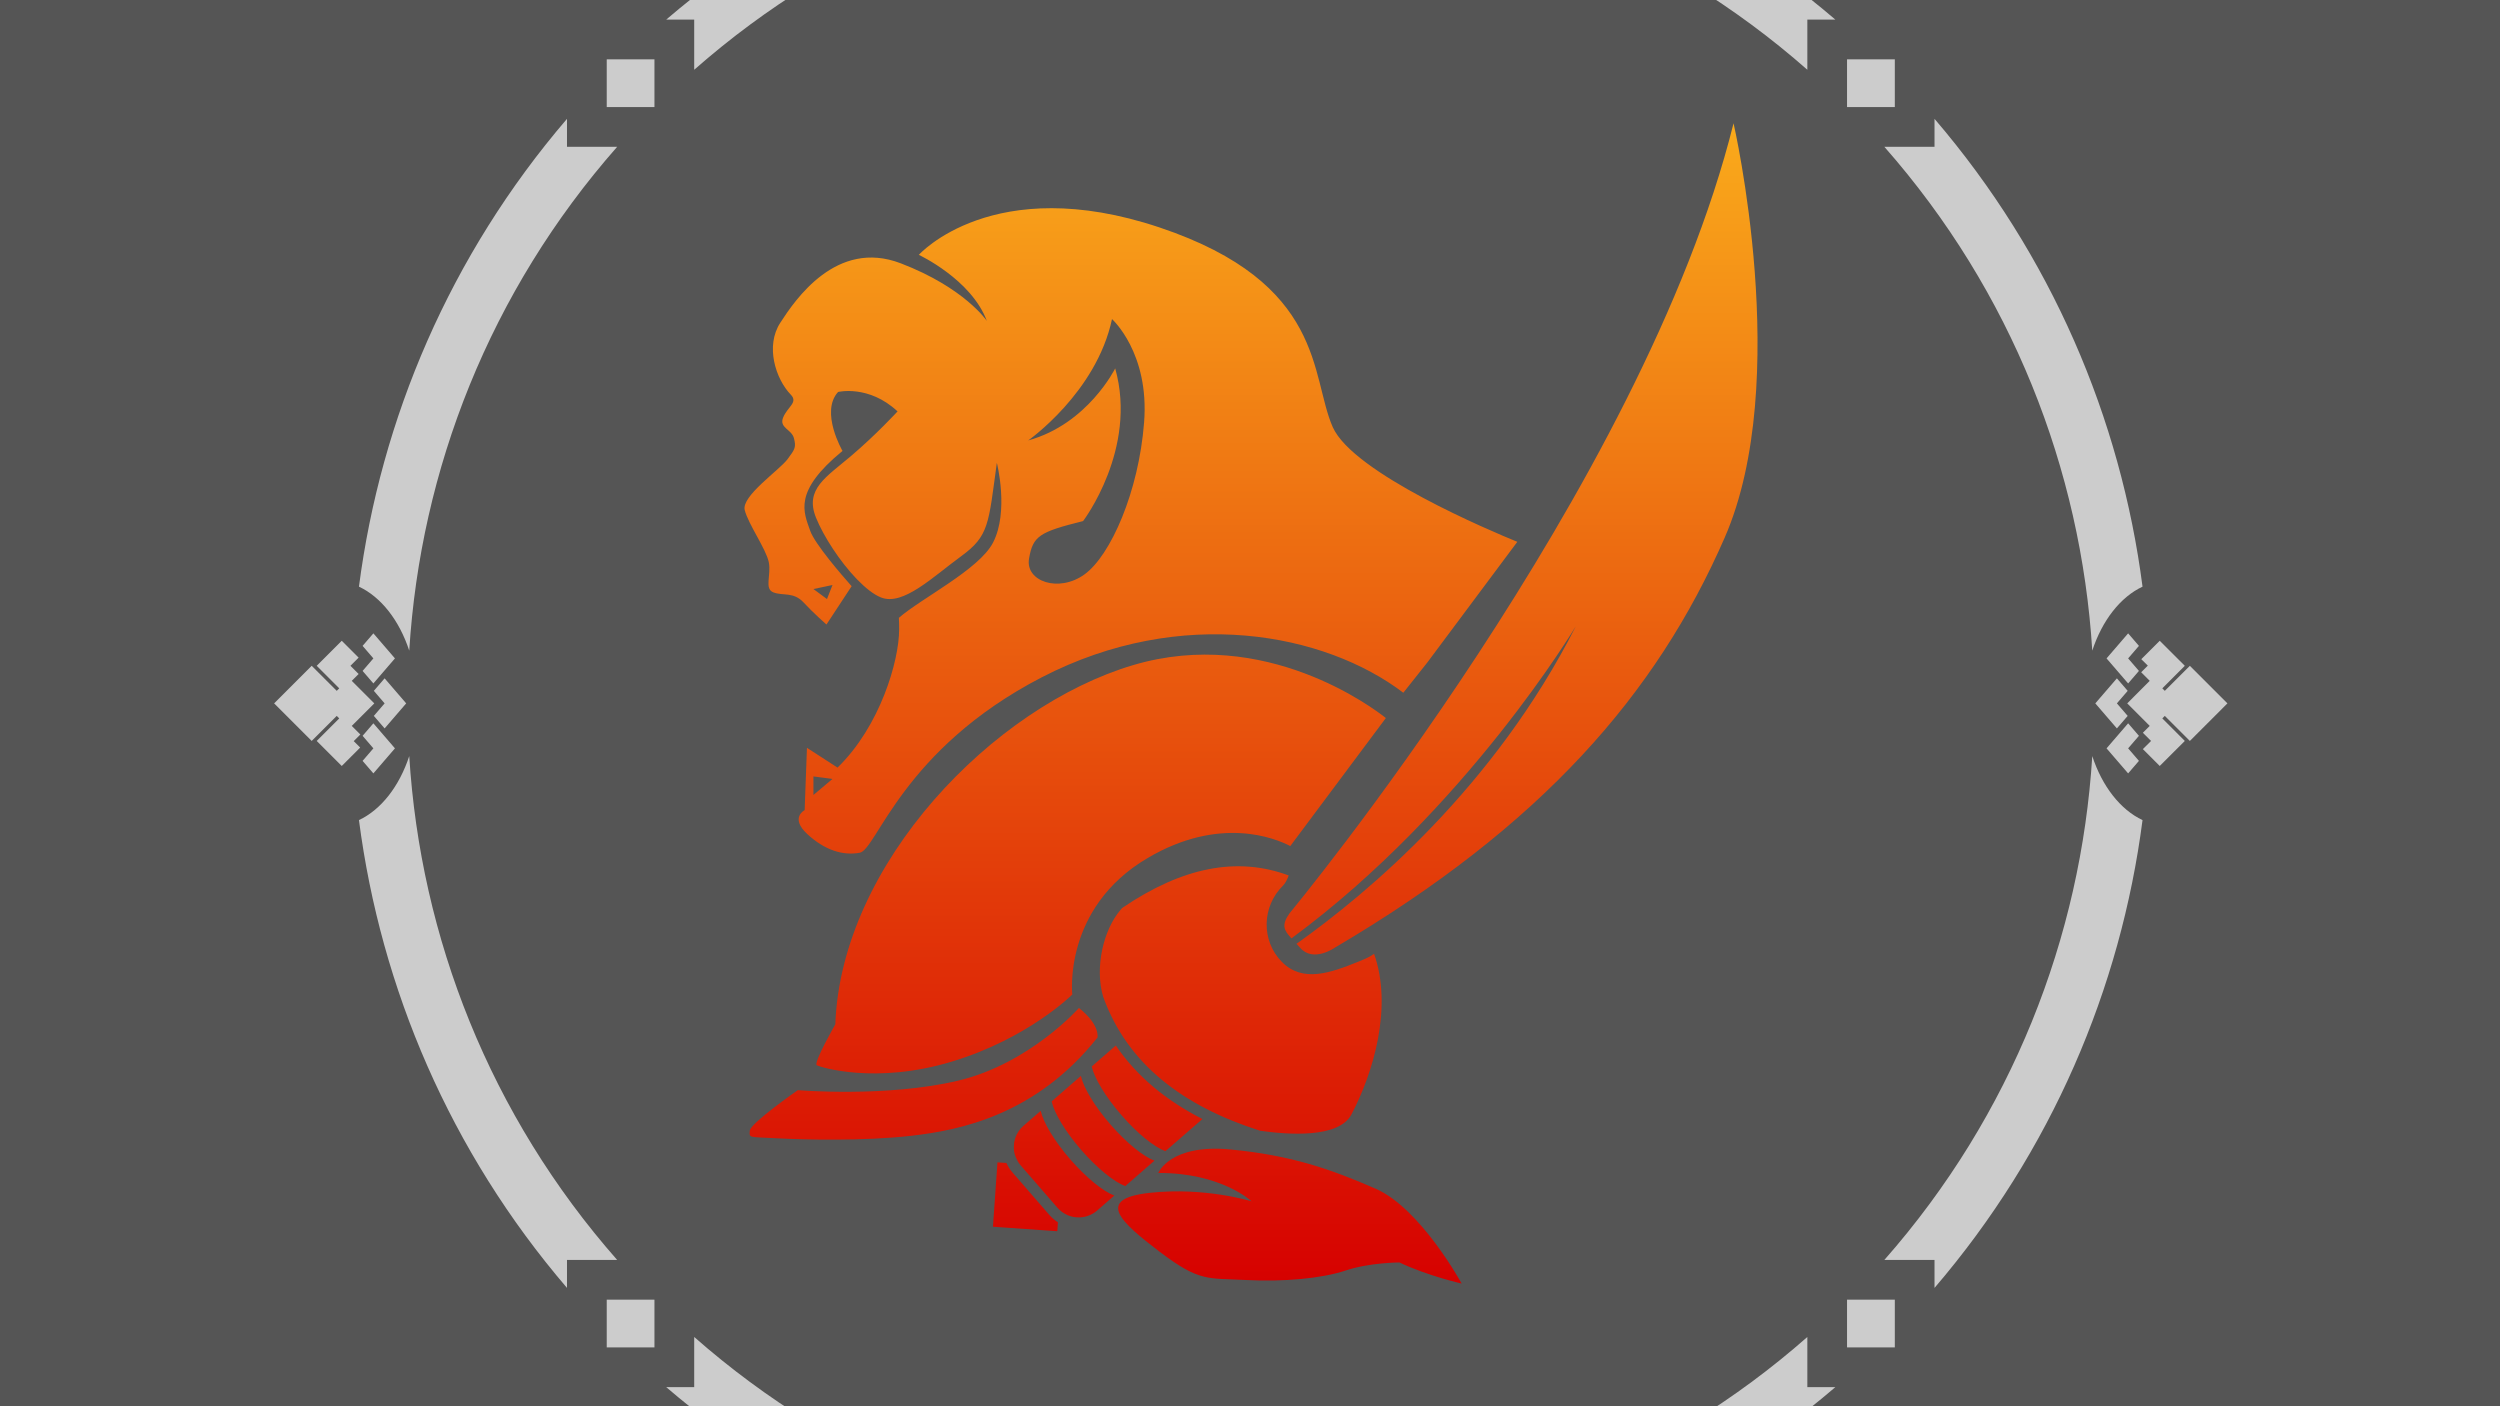 <?xml version="1.0" encoding="UTF-8" standalone="no"?>
<!DOCTYPE svg PUBLIC "-//W3C//DTD SVG 1.1//EN" "http://www.w3.org/Graphics/SVG/1.1/DTD/svg11.dtd">
<svg width="100%" height="100%" viewBox="0 0 1280 720" version="1.1" xmlns="http://www.w3.org/2000/svg" xmlns:xlink="http://www.w3.org/1999/xlink" xml:space="preserve" xmlns:serif="http://www.serif.com/" style="fill-rule:evenodd;clip-rule:evenodd;stroke-linejoin:round;stroke-miterlimit:2;">
    <rect x="-0" y="0" width="1280" height="720" style="fill:rgb(85,85,85);"/>
    <g transform="matrix(5.757,0,6.84775e-32,5.757,-5024.5,-1545.44)">
        <path d="M985.114,412.289L987.341,414.516L984,417.857L980.659,414.516L982.886,412.289L982.663,412.065L980.659,414.069L978.432,411.842L979.932,410.342L980.659,411.069L981.386,410.342L981.996,410.952L984,408.948L986.004,410.952L986.768,410.188L987.357,410.778L987.93,410.204L989.568,411.842L987.341,414.069L985.337,412.065L985.114,412.289ZM1035.99,391.811C1023.86,402.2 1009.34,408.367 994.38,410.313C993.456,408.34 991.375,406.722 988.688,405.84C1004.79,404.839 1020.63,398.676 1033.5,387.35L1033.5,391.811L1035.99,391.811ZM934.503,387.35C947.374,398.676 963.213,404.839 979.312,405.84C976.625,406.722 974.544,408.34 973.62,410.313C958.657,408.367 944.143,402.2 932.014,391.811L934.503,391.811L934.503,387.35ZM978.886,409.989L977.773,409.03L980,407.112L982.227,409.03L981.114,409.989L980,409.03L978.886,409.989ZM986.886,409.989L985.773,409.03L988,407.112L990.227,409.03L989.114,409.989L988,409.03L986.886,409.989ZM982.886,408.989L981.773,408.03L984,406.112L986.227,408.03L985.114,408.989L984,408.03L982.886,408.989ZM1041.28,388.276L1037.03,388.276L1037.03,384.033L1041.28,388.276ZM930.967,384.033L930.967,388.276L926.724,388.276L926.724,384.033L930.967,384.033ZM1041.28,388.276L1037.03,384.033L1041.28,384.033L1041.28,388.276ZM1040.35,380.497C1051.68,367.626 1057.84,351.787 1058.84,335.688C1059.72,338.375 1061.34,340.456 1063.31,341.38C1061.37,356.343 1055.2,370.857 1044.81,382.986L1044.81,380.497L1040.35,380.497ZM923.189,382.986C912.8,370.857 906.633,356.343 904.687,341.38C906.66,340.456 908.278,338.375 909.16,335.688C910.161,351.787 916.324,367.626 927.65,380.497L923.189,380.497L923.189,382.986ZM1062.99,336.114L1062.03,337.227L1060.11,335L1062.03,332.773L1062.99,333.886L1062.03,335L1062.99,336.114ZM905.011,333.886L905.97,332.773L907.888,335L905.97,337.227L905.011,336.114L905.97,335L905.011,333.886ZM1065.29,329.886L1067.52,327.659L1070.86,331L1067.52,334.341L1065.29,332.114L1065.07,332.337L1067.07,334.341L1064.84,336.568L1063.34,335.068L1064.07,334.341L1063.34,333.614L1063.95,333.004L1061.95,331L1063.95,328.996L1063.19,328.232L1063.78,327.643L1063.2,327.07L1064.84,325.432L1067.07,327.659L1065.07,329.663L1065.29,329.886ZM902.711,332.114L900.484,334.341L897.143,331L900.484,327.659L902.711,329.886L902.935,329.663L900.931,327.659L903.158,325.432L904.658,326.932L903.931,327.659L904.658,328.386L904.048,328.996L906.052,331L904.048,333.004L904.812,333.768L904.222,334.357L904.796,334.93L903.158,336.568L900.931,334.341L902.935,332.337L902.711,332.114ZM1061.99,332.114L1061.03,333.227L1059.11,331L1061.03,328.773L1061.99,329.886L1061.03,331L1061.99,332.114ZM906.011,329.886L906.97,328.773L908.888,331L906.97,333.227L906.011,332.114L906.97,331L906.011,329.886ZM1062.99,328.114L1062.03,329.227L1060.11,327L1062.03,324.773L1062.99,325.886L1062.03,327L1062.99,328.114ZM905.011,325.886L905.97,324.773L907.888,327L905.97,329.227L905.011,328.114L905.97,327L905.011,325.886ZM1044.81,279.014C1055.2,291.143 1061.37,305.657 1063.31,320.62C1061.34,321.544 1059.72,323.625 1058.84,326.312C1057.84,310.213 1051.68,294.374 1040.35,281.503L1044.81,281.503L1044.81,279.014ZM927.65,281.503C916.324,294.374 910.161,310.213 909.16,326.312C908.278,323.625 906.66,321.544 904.687,320.62C906.633,305.657 912.8,291.143 923.189,279.014L923.189,281.503L927.65,281.503ZM1041.28,273.724L1041.28,277.967L1037.03,277.967L1037.03,273.724L1041.28,273.724ZM926.724,273.724L930.967,273.724L930.967,277.967L926.724,277.967L926.724,273.724ZM932.014,270.189C944.143,259.8 958.657,253.633 973.62,251.687C974.544,253.66 976.625,255.278 979.312,256.16C963.213,257.161 947.374,263.324 934.503,274.65L934.503,270.189L932.014,270.189ZM1033.5,274.65C1020.63,263.324 1004.79,257.161 988.688,256.16C991.375,255.278 993.456,253.66 994.38,251.687C1009.34,253.633 1023.86,259.8 1035.99,270.189L1033.5,270.189L1033.5,274.65ZM985.114,253.011L986.227,253.97L984,255.888L981.773,253.97L982.886,253.011L984,253.97L985.114,253.011ZM989.114,252.011L990.227,252.97L988,254.888L985.773,252.97L986.886,252.011L988,252.97L989.114,252.011ZM981.114,252.011L982.227,252.97L980,254.888L977.773,252.97L978.886,252.011L980,252.97L981.114,252.011ZM982.886,249.711L980.659,247.484L984,244.143L987.341,247.484L985.114,249.711L985.337,249.935L987.341,247.931L989.568,250.158L988.068,251.658L987.341,250.931L986.614,251.658L986.004,251.048L984,253.052L981.996,251.048L981.232,251.812L980.643,251.222L980.07,251.796L978.432,250.158L980.659,247.931L982.663,249.935L982.886,249.711Z" style="fill:rgb(204,204,204);"/>
    </g>
    <g transform="matrix(4.539,0,0,4.539,-4362.64,-1036.49)">
        <path d="M1091.8,360.663C1091.8,360.663 1093.12,357.351 1099.97,358.014C1106.81,358.676 1111.23,360.221 1116.3,362.429C1121.38,364.637 1126.02,373.137 1126.02,373.137C1126.02,373.137 1122.22,372.284 1119,370.758C1119,370.758 1115.66,370.758 1112.95,371.662C1110.24,372.567 1105.94,372.962 1101.65,372.736C1097.35,372.51 1096.45,372.962 1091.98,369.571C1087.52,366.18 1084.63,363.58 1090.85,362.902C1097.07,362.223 1102.33,363.863 1102.33,363.863C1102.33,363.863 1098.9,360.629 1091.8,360.663ZM1074.67,359.536C1074.84,359.918 1075.07,360.281 1075.36,360.613C1075.36,360.613 1079.51,365.393 1079.51,365.393C1079.8,365.725 1080.13,366.003 1080.48,366.226L1080.41,367.235L1073.15,366.726L1073.66,359.465L1074.67,359.536ZM1076.54,355.392C1076.56,355.376 1076.58,355.36 1076.59,355.344L1078.54,353.655C1078.83,354.966 1080.07,357.058 1081.88,359.138C1083.69,361.219 1085.59,362.739 1086.84,363.213L1084.9,364.903C1084.87,364.929 1084.84,364.956 1084.81,364.981C1084.7,365.063 1084.6,365.138 1084.49,365.205C1084.25,365.354 1084,365.467 1083.73,365.546L1083.7,365.557C1083.46,365.624 1083.22,365.663 1082.98,365.675C1082.84,365.682 1082.69,365.679 1082.56,365.667C1082.34,365.649 1082.13,365.61 1081.93,365.55L1081.53,365.405L1081.16,365.207C1081.08,365.159 1081.01,365.108 1080.93,365.053L1080.62,364.787L1080.43,364.59L1076.28,359.811L1076.08,359.553L1075.96,359.366L1075.75,358.949L1075.6,358.528C1075.58,358.43 1075.56,358.332 1075.54,358.234L1075.52,358.071C1075.5,357.834 1075.5,357.596 1075.53,357.361L1075.54,357.249C1075.57,357.061 1075.62,356.875 1075.68,356.695L1075.72,356.587C1075.76,356.491 1075.8,356.398 1075.84,356.306L1076.04,355.965C1076.14,355.826 1076.24,355.694 1076.36,355.569L1076.54,355.392ZM1088.07,362.145C1086.82,361.671 1084.92,360.151 1083.11,358.07C1081.3,355.99 1080.06,353.898 1079.77,352.587L1083.07,349.719C1083.36,351.03 1084.6,353.122 1086.41,355.202C1088.22,357.283 1090.12,358.803 1091.37,359.277L1088.07,362.145ZM1087.01,346.289C1089.38,349.765 1092.68,352.49 1096.78,354.579L1092.6,358.209C1091.34,357.735 1089.44,356.215 1087.64,354.134C1085.83,352.054 1084.59,349.962 1084.29,348.651L1087.01,346.289ZM1051.14,351.322C1051.14,351.322 1045.77,355.052 1045.72,355.9C1045.66,356.748 1045.6,356.578 1048.71,356.748C1051.82,356.917 1058.55,357.087 1063.97,356.465C1069.4,355.843 1077.99,354.148 1084.94,345.387C1084.94,345.387 1085.28,343.974 1082.85,342.052C1082.85,342.052 1077.31,348.326 1069.23,350.248C1061.15,352.169 1051.14,351.322 1051.14,351.322ZM1116.14,335.942C1115.65,336.312 1115,336.574 1114.35,336.836C1111.21,338.105 1108.08,339.224 1105.74,336.853C1103.4,334.482 1103.46,330.625 1105.87,328.245C1106.17,327.945 1106.35,327.523 1106.51,327.104C1100.69,324.94 1094.52,326.17 1087.78,330.735C1087.68,330.8 1087.62,330.901 1087.54,330.989C1085.61,333.239 1084.6,337.505 1085.59,340.808C1088.32,348.375 1094.57,353.126 1103.29,355.902C1106.4,356.345 1112.15,356.776 1113.58,354.076C1116.05,349.397 1118.27,341.958 1116.14,335.942ZM1106.69,323.788L1117.47,309.346C1116.1,308.255 1103.84,298.958 1088.96,303.378C1073.16,308.07 1056.02,325.782 1055.37,343.893C1055.37,343.893 1052.85,348.305 1053.28,348.517C1053.7,348.729 1059.92,350.707 1068.54,348.093C1077.16,345.479 1082.1,340.533 1082.1,340.533C1082.1,340.533 1081,330.783 1090.61,325.131C1098.74,320.345 1104.98,322.895 1106.69,323.788ZM1106.82,334.202C1105.97,333.284 1105.66,332.716 1106.61,331.366C1106.61,331.366 1146.49,283.281 1156.69,242.258C1156.69,242.258 1163.4,271.347 1155.69,289C1147.99,306.652 1135.04,321.514 1111.73,335.24C1111.73,335.24 1109.3,336.968 1107.81,335.271C1107.67,335.108 1107.53,334.957 1107.39,334.815C1115.58,329.003 1129.72,317.091 1138.9,298.99C1138.9,298.99 1126.54,319.684 1106.82,334.202ZM1122.15,303.079L1119.44,306.494C1110.61,299.782 1094.43,296.602 1078.67,304.746C1062.92,312.89 1060.04,324.186 1058.13,324.54C1056.22,324.893 1054.17,324.257 1052.19,322.42C1050.22,320.583 1051.91,319.735 1051.91,319.735L1052.17,312.706L1055.62,314.938C1060.42,310.275 1062.57,302.899 1062.57,299.338C1062.57,298.824 1062.56,298.397 1062.54,298.042C1065.1,295.818 1071.57,292.601 1073.15,289.578C1074.99,286.051 1073.59,280.557 1073.59,280.557C1072.64,287.475 1072.73,288.786 1069.57,291.092C1066.4,293.398 1063.03,296.728 1060.54,295.752C1059.7,295.424 1058.75,294.666 1057.8,293.682C1057.78,293.648 1057.77,293.63 1057.77,293.63L1057.76,293.642C1055.89,291.691 1054.05,288.871 1053.19,286.745C1051.89,283.525 1054.34,282.176 1057.16,279.774C1059.99,277.372 1062.39,274.758 1062.39,274.758C1059.14,271.72 1055.68,272.567 1055.68,272.567C1053.63,274.828 1056.18,279.217 1056.18,279.217C1050.59,283.796 1051.79,286.097 1052.54,288.235C1053.06,289.721 1056.15,293.284 1057.21,294.476L1054.37,298.797C1054.37,298.797 1052.92,297.531 1051.79,296.31C1050.66,295.089 1049.48,295.586 1048.4,295.179C1047.31,294.772 1048.17,293.235 1047.86,291.743C1047.54,290.251 1045.55,287.472 1045.15,285.889C1044.76,284.307 1049.03,281.414 1049.98,280.15C1050.84,278.999 1050.96,278.79 1050.7,277.777C1050.44,276.764 1048.99,276.619 1049.49,275.433C1049.98,274.246 1051.19,273.746 1050.36,272.887C1048.62,271.085 1047.46,267.376 1049.16,264.762C1050.85,262.148 1055.5,255.28 1062.74,258.05C1069.97,260.819 1072.46,264.55 1072.46,264.55C1070.71,259.858 1064.79,257.099 1064.79,257.099C1064.79,257.099 1073.17,247.716 1091.94,254.008C1110.71,260.301 1108.94,270.788 1111.48,276.529C1113.78,281.72 1129.34,288.265 1132.3,289.47L1122.15,303.079ZM1052.9,315.933L1052.9,318.025L1055.05,316.216L1052.9,315.933ZM1052.9,294.795L1055.05,294.342L1054.43,295.925L1052.9,294.795ZM1077.13,278.032C1077.13,278.032 1084.82,272.645 1086.58,264.344C1086.58,264.344 1090.82,268.141 1090.2,276.001C1089.59,283.861 1086.41,291.014 1083.49,293.134C1080.58,295.254 1076.78,293.929 1077.22,291.368C1077.66,288.807 1078.37,288.365 1083.32,287.129C1083.32,287.129 1089.5,279.004 1086.94,269.907C1086.94,269.907 1083.85,276.178 1077.13,278.032Z" style="fill:url(#_Linear1);"/>
    </g>
    <defs>
        <linearGradient id="_Linear1" x1="0" y1="0" x2="1" y2="0" gradientUnits="userSpaceOnUse" gradientTransform="matrix(8.01406e-15,130.88,-130.88,8.01406e-15,1102.26,242.258)"><stop offset="0" style="stop-color:rgb(250,171,27);stop-opacity:1"/><stop offset="1" style="stop-color:rgb(214,0,0);stop-opacity:1"/></linearGradient>
    </defs>
</svg>
